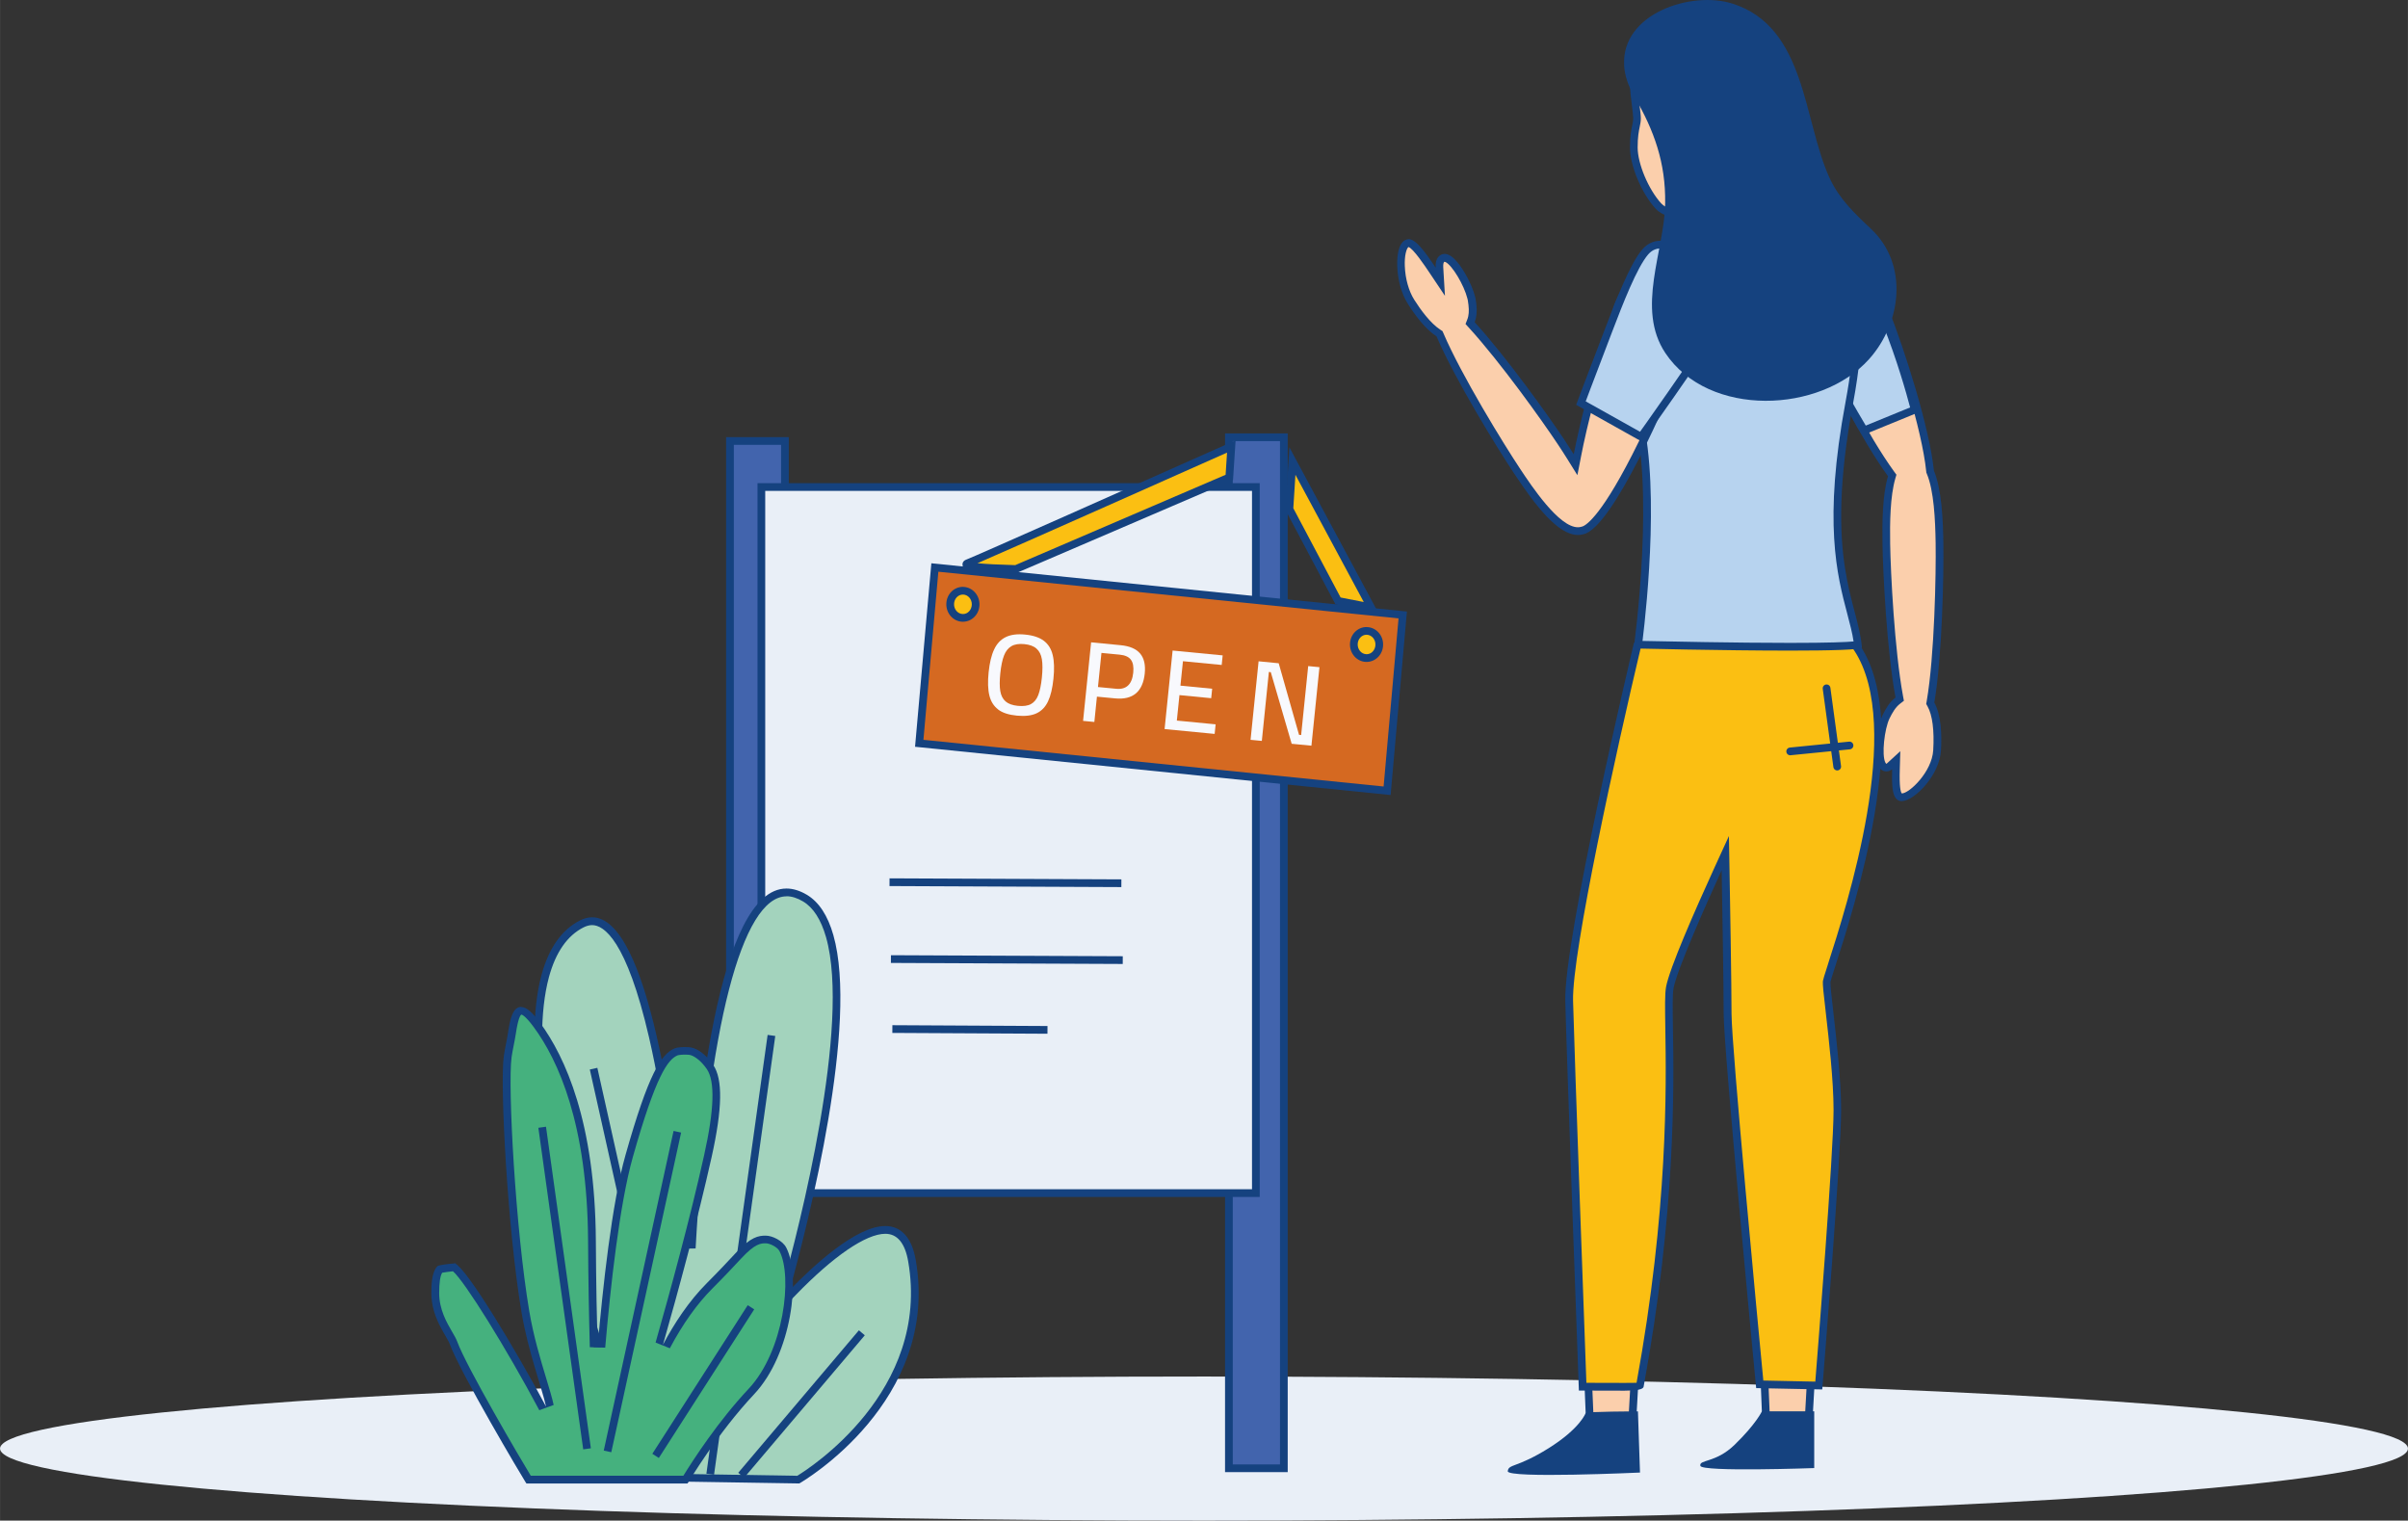 <?xml version="1.0" encoding="UTF-8"?> <svg xmlns="http://www.w3.org/2000/svg" id="Ebene_2" data-name="Ebene 2" width="165.1mm" height="104.25mm" viewBox="0 0 468 295.52"><rect x="0" y="0" width="468" height="295.52" fill="#333333" stroke="none"/><g id="Text-Bild"><g id="Ebene_110" data-name="Ebene 110"><ellipse cx="234" cy="281.52" rx="234" ry="14" style="fill: #e9eff7;"></ellipse><g><g><g><rect x="238.84" y="84.98" width="10.68" height="200.37" style="fill: #4264ad;"></rect><path d="M248.77,85.73v198.87h-9.18V85.73h9.18M250.27,84.23h-12.18v201.87h12.18V84.23h0Z" style="fill: #15427f;"></path></g><g><rect x="141.87" y="85.7" width="10.68" height="200.37" style="fill: #4264ad;"></rect><path d="M151.8,86.45v198.87h-9.18V86.45h9.18M153.3,84.95h-12.18v201.87h12.18V84.95h0Z" style="fill: #15427f;"></path></g><g><rect x="147.96" y="94.65" width="96.11" height="137.22" style="fill: #e9eff7;"></rect><path d="M243.33,95.4v135.72h-94.61V95.4h94.61M244.83,93.9h-97.61v138.72h97.61V93.9h0Z" style="fill: #15427f;"></path></g><line x1="173.43" y1="199.99" x2="203.58" y2="200.15" style="fill: none; stroke: #15427f; stroke-width: 1.5px;"></line><line x1="173.15" y1="186.39" x2="218.21" y2="186.59" style="fill: none; stroke: #15427f; stroke-width: 1.5px;"></line><line x1="172.88" y1="171.45" x2="217.94" y2="171.65" style="fill: none; stroke: #15427f; stroke-width: 1.5px;"></line></g><g id="Schild"><g><polygon points="178.66 144.46 181.69 110.29 272.63 119.52 269.6 153.68 178.66 144.46" style="fill: #d56921;"></polygon><path d="M182.37,111.11l89.44,9.07-2.9,32.67-89.44-9.07,2.9-32.67M181.01,109.47l-3.17,35.66,92.43,9.38,3.17-35.66-92.43-9.38h0Z" style="fill: #15427f;"></path></g><g id="OPEN"><path d="M194.01,137.89c-.86-.64-1.43-1.54-1.72-2.71s-.34-2.68-.15-4.53c.19-1.83.54-3.31,1.07-4.43.52-1.12,1.27-1.92,2.25-2.4s2.25-.65,3.8-.49c1.55.15,2.76.56,3.62,1.21.86.66,1.44,1.58,1.72,2.78.29,1.19.33,2.72.14,4.58s-.54,3.32-1.05,4.4c-.51,1.09-1.25,1.86-2.22,2.32s-2.25.61-3.83.46-2.78-.54-3.64-1.18ZM200.37,136.83c.62-.34,1.09-.91,1.41-1.73s.56-1.96.71-3.43c.15-1.46.15-2.65,0-3.55-.15-.9-.5-1.59-1.05-2.07-.54-.48-1.33-.77-2.37-.87s-1.87.03-2.5.4c-.63.37-1.11.97-1.44,1.82-.33.85-.57,2.01-.72,3.47-.15,1.43-.15,2.58,0,3.45s.49,1.53,1.03,2c.54.47,1.34.76,2.4.86s1.91-.01,2.53-.35Z" style="fill: #f8f9fd;"></path><path d="M212.06,124.83l5.75.56c1.75.17,3.01.71,3.78,1.62.77.91,1.07,2.22.89,3.92s-.75,3.02-1.72,3.83c-.97.81-2.3,1.13-4.01.97l-3.56-.34-.5,4.92-2.19-.21,1.56-15.26ZM216.93,133.86c1.98.19,3.09-.86,3.32-3.15.11-1.11-.04-1.94-.46-2.5-.42-.56-1.15-.88-2.18-.98l-3.54-.34-.68,6.63,3.54.34Z" style="fill: #f8f9fd;"></path><path d="M229.91,128.5l-.49,4.75,6.17.6-.19,1.84-6.17-.6-.51,4.95,7.54.73-.19,1.86-9.73-.94,1.56-15.26,9.73.94-.19,1.86-7.54-.73Z" style="fill: #f8f9fd;"></path><path d="M256.44,129.66l-1.56,15.26-3.84-.37-4.06-13.92-.37-.04-1.37,13.4-2.19-.21,1.56-15.26,3.91.38,3.95,13.91.41.04,1.37-13.4,2.19.21Z" style="fill: #f8f9fd;"></path></g><g><path d="M265.48,127.89c-1.36-.06-2.43-1.29-2.37-2.74.05-1.42,1.14-2.54,2.47-2.54h.11c1.35.06,2.42,1.29,2.37,2.75-.05,1.42-1.13,2.53-2.47,2.54h-.12Z" style="fill: #fbbf12;"></path><path d="M265.58,123.36h.07c.96.04,1.71.92,1.67,1.97-.04,1.02-.79,1.81-1.69,1.81h-.09c-.96-.04-1.71-.93-1.67-1.97.04-1.01.79-1.81,1.71-1.81M265.59,121.86c-1.74,0-3.16,1.43-3.22,3.26-.07,1.87,1.32,3.45,3.1,3.52h.12c1.74,0,3.16-1.43,3.22-3.25.07-1.87-1.32-3.45-3.1-3.52h-.12Z" style="fill: #15427f;"></path></g><g><path d="M187.04,120.08c-1.36-.06-2.42-1.29-2.37-2.74.05-1.42,1.14-2.54,2.47-2.54h.11c1.35.06,2.42,1.29,2.37,2.75-.05,1.42-1.14,2.53-2.47,2.54h-.12Z" style="fill: #fbbf12;"></path><path d="M187.13,115.55h.07c.96.04,1.71.92,1.67,1.97-.04,1.02-.79,1.81-1.69,1.81h-.09c-.96-.04-1.71-.92-1.67-1.97.04-1.01.79-1.81,1.71-1.81M187.14,114.05c-1.74,0-3.16,1.43-3.22,3.26-.07,1.87,1.32,3.45,3.1,3.52h.12c1.74,0,3.16-1.43,3.22-3.25.07-1.86-1.32-3.44-3.1-3.52h-.12Z" style="fill: #15427f;"></path></g><g><polygon points="260.05 116.79 250.59 98.93 251.17 89.58 266.46 118.03 260.05 116.79" style="fill: #fbbf12;"></polygon><path d="M251.76,92.26l13.29,24.74-4.5-.88-9.19-17.35.41-6.51M250.59,86.91l-.76,12.19,9.73,18.36,8.31,1.62-17.28-32.16h0Z" style="fill: #15427f;"></path></g><g><path d="M197.43,110.58c-2.22-.06-8.98-.24-9.63-.8,0,0,0,0,.01,0,.01,0,0-.03,0-.07,0-.04-.03-.16.25-.26,1.62-.58,49.04-21.7,51.05-22.6l.19-.08-.39,6-41.46,17.81h-.03Z" style="fill: #fbbf12;"></path><path d="M238.48,87.96l-.28,4.31-40.89,17.56c-3.36-.09-5.81-.22-7.34-.37,8.04-3.48,42.17-18.68,48.51-21.5M240.13,85.58l-1.32.59c-17.08,7.61-49.72,22.13-51,22.58-.64.23-.8.71-.74,1.09.12.76.2,1.22,10.34,1.5h.19s42.04-18.05,42.04-18.05l.5-7.7h0Z" style="fill: #15427f;"></path></g></g></g><g id="Kati"><g><path d="M329,41.91c-3.29,0-5.54-.64-6.69-1.9-2.62-2.9-4.76-8-4.76-11.37,0-2.13.24-3.29.42-4.15.11-.53.21-.99.21-1.52,0-.48-.12-1.43-.27-2.61-.16-1.27-.32-2.57-.33-3.36-.03-3.97,1.44-7.74,4.04-10.36,2.37-2.38,5.49-3.64,9.05-3.64,4.2,0,7.53,1.25,9.9,3.71,3.13,3.27,4.57,8.57,4.27,15.76l-.03.59c-.01.27-.03.52-.04.9v.31c.32,7.44-4.28,16.21-12.23,17.4-.09.02-.16.03-.27.05h-.21c-.48.07-1.65.19-3.05.19Z" style="fill: #fbcfac;"></path><path d="M330.67,3.75c3.99,0,7.14,1.17,9.35,3.48,2.99,3.12,4.35,8.23,4.06,15.2l-.03.59c-.02.27-.03.54-.04.92v.04s0,.04,0,.04v.27c.3,7.11-4.05,15.49-11.59,16.63l-.09.02h-.06s-.03.02-.06.03h-.21s-.05.02-.05.02h-.05c-.42.06-1.55.18-2.91.18-3.03,0-5.15-.57-6.14-1.65-2.48-2.73-4.57-7.71-4.57-10.87,0-2.06.23-3.18.4-3.99.12-.57.22-1.07.22-1.67,0-.53-.12-1.49-.27-2.7-.15-1.18-.32-2.52-.32-3.27-.03-3.77,1.37-7.35,3.82-9.82,2.22-2.24,5.17-3.42,8.51-3.42M330.67,2.25c-3.76,0-7.07,1.34-9.58,3.86-2.74,2.76-4.29,6.73-4.26,10.89,0,.84.17,2.16.33,3.45.13,1.01.26,2.06.26,2.52s-.08.83-.19,1.37c-.18.88-.44,2.09-.44,4.3,0,3.53,2.22,8.86,4.95,11.88,1.29,1.42,3.73,2.15,7.25,2.15,1.45,0,2.65-.13,3.1-.19l.27-.02c.17-.02.27-.05.27-.05,8.33-1.25,13.2-10.41,12.88-18.17v-.26c0-.36.01-.61.03-.88l.03-.6c.31-7.41-1.19-12.89-4.48-16.31-2.51-2.62-6.02-3.94-10.44-3.94h0Z" style="fill: #15427f;"></path></g><g><path d="M369.51,154.94c-.16,0-.3-.08-.43-.22-.64-.71-.66-3.03-.6-5.21l.05-1.77-1.31,1.19c-.19.17-.38.25-.61.25l-.19-.02c-.23-.04-.47-.24-.65-.58-.9-1.71-.29-7.06.78-9.27.57-1.17,1.24-2.35,2.29-3.15l.37-.28-.08-.45c-1.67-9.03-2.43-24.19-2.51-29.72-.07-4.17,0-9.4,1.04-12.93l.11-.35-.22-.3c-5.13-7.06-11.48-19.48-14.35-26.04-3.8-8.69-5.01-14.88-3.6-18.41.51-1.28,1.39-2.18,2.59-2.68.58-.24,1.18-.37,1.78-.37,4.04,0,8.35,5.51,12.47,15.95,3.01,7.63,7.85,22.75,8.68,30.98v.11s.05.1.05.1c1.44,3.42,1.7,9.16,1.78,13.78.09,5.95-.21,21.99-1.75,30.87l-.04.26.13.23c1.29,2.29,1.37,6.13,1.2,8.94-.26,4.43-4.94,9.09-6.88,9.1h-.08Z" style="fill: #fbcfac;"></path><path d="M353.97,45.37c2.58,0,6.72,2.68,11.77,15.47,3,7.59,7.81,22.62,8.63,30.78l.02.22.09.21c1.39,3.3,1.65,8.95,1.72,13.5.09,5.93-.21,21.9-1.74,30.73l-.09.53.26.47c.94,1.67,1.33,4.69,1.1,8.53-.25,4.21-4.64,8.38-6.11,8.39-.24-.29-.49-1.34-.39-4.67l.1-3.54-2.61,2.39s-.06.05-.07.05h-.06s-.09-.09-.15-.2c-.78-1.47-.18-6.6.79-8.59.53-1.08,1.14-2.18,2.07-2.89l.73-.56-.17-.91c-1.66-8.97-2.41-24.08-2.5-29.6-.07-4.11,0-9.27,1.01-12.71l.21-.71-.44-.6c-5.09-7.01-11.41-19.37-14.27-25.9-4.63-10.59-4.51-15.54-3.59-17.83.44-1.1,1.16-1.84,2.19-2.27.49-.2.99-.31,1.49-.31M353.97,43.87c-.7,0-1.39.14-2.07.42-1.4.58-2.41,1.62-3,3.09-1.49,3.72-.28,10.11,3.61,18.99,2.92,6.68,9.28,19.09,14.43,26.18-1.07,3.61-1.14,8.9-1.07,13.16.09,5.66.85,20.79,2.53,29.85-1.17.89-1.9,2.16-2.51,3.42-1.08,2.23-1.86,7.87-.77,9.94.37.71.89.93,1.26.98l.24.02c.45,0,.81-.17,1.12-.44-.09,3.18.07,4.94.79,5.74.26.29.6.46.97.47h.09c2.47,0,7.36-5.04,7.64-9.8.18-2.95.08-6.91-1.29-9.35,1.54-8.93,1.85-24.97,1.76-31.01-.07-4.7-.35-10.53-1.84-14.06-.83-8.3-5.69-23.48-8.73-31.18-4.3-10.9-8.73-16.42-13.17-16.42h0Z" style="fill: #15427f;"></path></g><g><path d="M362.3,83.64c-.37-.61-1.03-1.72-1.91-3.24-2.85-4.92-5.43-9.5-7.89-13.99-3.12-5.73-5.03-10.22-5.66-13.33-.4-1.98-.19-3.55.65-4.81,1.16-1.72,3.48-2.88,7.31-3.63.26.1.8.34.98.43,9.06,7.47,15.29,30.46,16.34,34.55l-9.83,4.02Z" style="fill: #b7d3ef;"></path><path d="M354.74,45.42c.22.09.49.21.64.29,8.46,7.05,14.45,28.12,15.86,33.47l-8.62,3.53c-.38-.64-.92-1.54-1.57-2.67-2.86-4.93-5.43-9.5-7.88-13.97-3.09-5.67-4.97-10.08-5.58-13.13-.36-1.77-.18-3.16.54-4.24,1-1.49,3.17-2.56,6.62-3.27M354.86,43.87c-5.79,1.1-9.96,3.4-8.75,9.36.7,3.45,2.85,8.25,5.74,13.55,3.17,5.81,6.04,10.8,7.9,14.01,1.15,1.97,1.92,3.26,2.16,3.66.05.09.08.14.08.14l11.03-4.51s-6.55-27.24-16.79-35.61c-.07-.06-1.25-.59-1.36-.59h0Z" style="fill: #15427f;"></path></g><g><path d="M310.77,276.21c-.96,0-1.49-.04-1.78-.07-.09-2.62-.58-14.09-.71-17l10.1-1.89c-.18,1.9-.48,6.63-1.14,18.7-1.31.08-4.32.26-6.47.26Z" style="fill: #fbcfac;"></path><path d="M317.55,258.16c-.2,2.45-.48,7.29-1.02,17.08-1.49.09-3.94.22-5.76.22-.45,0-.79,0-1.06-.02-.12-3.27-.5-12.17-.66-15.69l8.49-1.59M319.23,256.32l-11.72,2.19s.75,17.44.75,18.13c0,.23,1.08.31,2.52.31,2.87,0,7.19-.31,7.19-.31,0,0,1.1-20.1,1.27-20.33h0Z" style="fill: #15427f;"></path></g><g><path d="M345.04,276.21c-.96,0-1.49-.04-1.78-.07-.09-2.62-.58-14.09-.71-17l10.1-1.89c-.18,1.9-.48,6.63-1.14,18.7-1.31.08-4.32.26-6.47.26Z" style="fill: #fbcfac;"></path><path d="M351.82,258.16c-.2,2.45-.48,7.29-1.02,17.08-1.49.09-3.94.22-5.76.22-.45,0-.79,0-1.06-.02-.12-3.27-.5-12.17-.66-15.69l8.49-1.59M353.49,256.32l-11.72,2.19s.75,17.44.75,18.13c0,.23,1.08.31,2.52.31,2.87,0,7.19-.31,7.19-.31,0,0,1.1-20.1,1.27-20.33h0Z" style="fill: #15427f;"></path></g><g><path d="M315.75,269.52c-3.21,0-8.01-.02-8.01-.02h-.15s-.03-.85-.03-.85c-.54-14.76-2.32-63.72-2.58-74.11-.31-11.93,12.69-66.76,13.24-69.09v-.05s.05-.04.05-.04c.49-.4,12.1-9.84,24.49-9.84,7.53,0,13.66,3.53,18.24,10.49,9.94,15.11-1.31,50.08-5.01,61.57l-.08.26c-.59,1.85-.84,2.63-.88,2.88-.05.69.17,2.63.56,5.99.6,5.27,1.52,13.24,1.52,19.02,0,8.58-3.23,48.78-3.6,53.33l-.02.21-11.47-.24-.03-.3c-.64-6.65-6.22-65.15-6.22-71.71,0-5.54-.3-22.76-.39-27.91l-.06-3.3-1.37,3.01c-3.23,7.07-8.75,19.47-9.42,23.16-.23,1.25-.18,4.01-.12,7.82.18,11.54.57,35.55-5.69,69.58,0,.03,0,.05-.01.08-.38.07-1.44.07-2.95.07Z" style="fill: #fbbf12;"></path><path d="M342.76,116.28c7.26,0,13.18,3.42,17.62,10.15,9.74,14.81-1.43,49.52-5.1,60.93l-.03.11c-.72,2.23-.9,2.84-.95,3.14v.07s-.02.07-.02.07c-.04.66.13,2.27.57,6.06.6,5.25,1.51,13.19,1.51,18.92,0,8.4-3.12,47.4-3.55,52.78l-10.1-.21c-1.09-11.35-6.18-64.99-6.18-71.28,0-5.62-.3-22.8-.39-27.93l-.12-6.61-2.75,6.01c-3.96,8.67-8.82,19.76-9.47,23.33-.24,1.33-.2,3.97-.14,7.97.18,11.46.56,35.25-5.59,68.95-.52.02-1.35.02-2.31.02-2.54,0-6.07-.01-7.44-.02-.23-6.32-2.3-63.07-2.59-74.23-.24-9.44,8.48-48.94,13.17-68.7,1.47-1.18,12.34-9.55,23.86-9.55M342.76,114.78c-12.65,0-24.47,9.6-24.97,10.01l-.24.19-.07.3c-.55,2.33-13.57,57.29-13.26,69.28.3,11.88,2.59,74.19,2.61,74.82l.03.87h.87s4.8.02,8.01.02q3.56,0,3.7-.76c6.27-34.1,5.89-58.17,5.7-69.73-.06-3.77-.1-6.49.11-7.68.67-3.67,6.45-16.61,9.36-22.98.13,7.33.39,22.73.39,27.9,0,6.89,5.99,69.29,6.24,71.95l.08.8,12.84.26.07-.85c.15-1.81,3.6-44.51,3.6-53.45,0-5.82-.92-13.81-1.52-19.1-.32-2.79-.6-5.2-.56-5.79.04-.23.47-1.59.93-3.02,3.73-11.57,15.06-46.8,4.93-62.21-4.73-7.19-11.08-10.83-18.87-10.83h0Z" style="fill: #15427f;"></path></g><line x1="355" y1="133.77" x2="357.07" y2="148.98" style="fill: none; stroke: #15427f; stroke-linecap: round; stroke-width: 1.5px;"></line><line x1="359.46" y1="144.88" x2="347.93" y2="146.03" style="fill: none; stroke: #15427f; stroke-linecap: round; stroke-width: 1.5px;"></line><g><path d="M347.92,125.68c-11.23,0-25.92-.32-29.55-.4.68-5.27,3.89-32.88-.62-46.46-1.87-5.65-2.85-8.79-3.4-10.85-.21-.75-.34-1.36-.45-1.89-.22-1.11-.26-1.83-.25-2.71.09-5.77,5.28-11.03,6.87-12.51,2.31-2.15,18.29-7.67,29.37-7.67,1.09,0,2.12.06,3.04.17,1.61.19,3.14,1.21,4.42,2.96,2.39,3.25,5.84,11.72,2.07,31.87-4.35,23.22-1.65,33.45.32,40.92.59,2.26,1.12,4.23,1.33,6.2-.96.15-3.95.37-13.16.37h0Z" style="fill: #b7d3ef;"></path><path d="M349.9,43.95c1.07,0,2.06.05,2.96.16,1.4.17,2.75,1.08,3.9,2.66,1.87,2.54,5.79,10.67,1.94,31.29-4.38,23.39-1.66,33.71.33,41.25.51,1.94.97,3.67,1.22,5.35-1.4.13-4.67.28-12.32.28-10.5,0-24.03-.28-28.7-.38.86-6.96,3.59-32.88-.75-45.97-1.86-5.62-2.84-8.76-3.39-10.83-.2-.71-.33-1.3-.44-1.82-.21-1.05-.24-1.73-.23-2.56.09-5.47,5.1-10.55,6.63-11.97,1.91-1.78,17.64-7.47,28.86-7.47M349.9,42.45c-11.19,0-27.47,5.63-29.88,7.87-2.65,2.46-7.02,7.57-7.11,13.05-.01.9.02,1.69.26,2.87.11.54.25,1.16.46,1.92.57,2.17,1.6,5.42,3.41,10.9,4.9,14.77.54,46.65.47,46.96,0,0,17.39.42,30.4.42,7.79,0,14-.15,13.96-.63-.71-8.78-7.5-16.59-1.71-47.47,4.75-25.39-1.56-35.05-7.13-35.71-.98-.12-2.04-.17-3.14-.17h0Z" style="fill: #15427f;"></path></g><path d="M308.18,274.61s-1.02,2.97-7.2,6.84c-6.18,3.87-7.8,3.02-7.94,4.47s25.7.26,25.7.26l-.4-11.89s-10.14.02-10.15.33Z" style="fill: #15427f;"></path><g><path d="M306.68,103.22c-3.59,0-7.99-5.9-11.83-11.67-3.21-4.83-11.44-18.21-14.98-26.48l-.09-.21-.19-.12c-2.1-1.36-4.07-4.06-5.34-6.09-1.14-1.81-1.85-4.33-1.95-6.91-.04-1,.03-1.92.19-2.67.18-.86.49-1.45.88-1.71.12-.08.22-.11.33-.11,1.17,0,3.36,3.27,4.67,5.22l1.54,2.3-.17-2.76c-.02-.37,0-.69.05-.95.09-.42.29-.71.58-.86.11-.06.23-.09.36-.09.15,0,.32.04.49.12,1.62.74,4.01,4.91,4.69,7.61.04.14.07.25.09.35.25,1.46.27,2.51.08,3.41-.06.26-.13.51-.22.75l-.17.43.31.34c6.22,6.81,14.38,18.27,17.36,22.75.67,1.01,1.27,1.94,1.82,2.82l1.01,1.61.37-1.87c.15-.75.3-1.51.47-2.27,1.57-7.33,3.87-15.28,5.45-19.91,3.04-8.9,6.31-14.24,9.7-15.87.71-.34,1.42-.51,2.12-.51.52,0,1.05.1,1.58.29,3.28,1.19,4.21,5.18,2.77,11.88-.57,2.66-1.51,5.7-2.79,9.05-3.46,9.04-13.65,31.09-18.31,31.99-.32.09-.6.12-.88.12h0Z" style="fill: #fbcfac;"></path><path d="M273.75,48.01c.93.29,3.23,3.73,4,4.88l3.08,4.6-.33-5.52c-.02-.3,0-.55.03-.74.03-.13.08-.3.21-.36.02,0,.07,0,.18.05,1.29.59,3.61,4.44,4.28,7.11v.03s.01.03.01.03c.02.08.05.17.06.24.23,1.36.26,2.33.09,3.13-.05.23-.11.44-.19.64l-.34.87.63.69c6.2,6.79,14.33,18.2,17.29,22.66.68,1.02,1.27,1.93,1.81,2.8l2.01,3.23.73-3.74c.15-.74.3-1.5.46-2.26,1.57-7.31,3.85-15.22,5.43-19.83,3.71-10.84,7.11-14.38,9.32-15.44.6-.29,1.21-.44,1.79-.44.44,0,.88.08,1.32.24,2.87,1.04,3.64,4.75,2.3,11.02-.56,2.62-1.49,5.63-2.76,8.94-1.02,2.65-4.3,10.44-7.96,17.59-6.51,12.72-9.3,13.84-9.79,13.93h-.06s-.06.03-.06.03c-.2.06-.41.08-.63.08-3.67,0-8.95-7.94-11.2-11.33-3.2-4.81-11.4-18.14-14.92-26.36l-.18-.42-.38-.25c-1.99-1.29-3.88-3.9-5.12-5.86-1.07-1.7-1.74-4.09-1.83-6.54-.04-.94.02-1.8.17-2.49.18-.83.42-1.12.53-1.21M273.71,46.5c-.26,0-.5.08-.74.23-.57.37-.98,1.11-1.21,2.18-.17.81-.24,1.8-.2,2.86.1,2.71.85,5.36,2.06,7.28,1.33,2.11,3.36,4.88,5.57,6.32,3.55,8.3,11.79,21.7,15.05,26.6,4.17,6.28,8.54,12,12.45,12,.34,0,.69-.04,1.02-.14,5.73-1.1,16.91-27.34,18.87-32.46,1.3-3.39,2.25-6.48,2.83-9.17,1.53-7.12.43-11.41-3.25-12.75-.61-.22-1.22-.33-1.83-.33-.81,0-1.63.19-2.44.58-3.58,1.72-6.98,7.2-10.09,16.3-1.59,4.65-3.9,12.63-5.47,20-.17.77-.32,1.53-.47,2.28-.55-.88-1.16-1.82-1.83-2.83-3.04-4.57-11.19-16-17.43-22.84.11-.28.19-.57.26-.87.21-1,.19-2.14-.08-3.7-.02-.12-.06-.26-.1-.41-.67-2.66-3.13-7.2-5.11-8.1-.3-.14-.57-.19-.8-.19-.29,0-.53.08-.7.17-.35.18-.8.56-.98,1.37-.08.35-.09.74-.06,1.15-2.27-3.4-3.92-5.56-5.29-5.56h0Z" style="fill: #15427f;"></path></g><path d="M334.12,57.13c-3.08-5.24-10.42-12.77-14.37-8.16-2.29,2.67-5.03,9.77-7.17,15.36-4.17,10.9-5.32,14.01-5.32,14.01l11.09,6.21.62.34s10.32-14.42,15.33-22.4" style="fill: #b7d3ef; stroke: #15427f; stroke-linecap: round; stroke-miterlimit: 10; stroke-width: 1.5px;"></path><path d="M342.44,274.28s-1.17,2.5-5.34,6.53c-3.68,3.56-6.93,2.8-6.63,4.07.29,1.22,22.13.43,22.13.43v-11.03s-10.17,0-10.16,0Z" style="fill: #15427f;"></path><path d="M325.37,46.68s-1.9,6.79-1.15,11.57c.76,4.77-2.58,3.31,1.55,8.85,4.13,5.54,11.4-13.93,11.4-13.93l-11.81-6.49Z" style="fill: #15427f;"></path><path d="M315.65,12.68c.1,1.87.73,3.91,2,6.09,3.87,6.64,6.09,12.91,5.98,20.71-.13,9.35-5.74,20.49.05,29.15,8.44,12.6,30.13,11.7,39.57,1.18,6.31-7.03,7.76-18.42.36-25.36-3.2-3-6.19-5.86-8.03-9.88-5.15-11.23-4.53-29.28-18.84-33.86-8-2.56-21.64,1.91-21.08,11.97Z" style="fill: #15427f;"></path></g><g><g><g><path d="M125.12,287.06l-.11-.28c-1.08-2.83-26.45-69.59-19.05-97.07,1.36-5.07,3.76-8.49,7.14-10.18.67-.34,1.34-.51,1.99-.51,7.53,0,14.05,23.17,17.87,63.58l1.5-.03c2.46-43.94,9.18-69.14,18.42-69.14,1.14,0,2.35.37,3.59,1.11,2.16,1.29,3.78,3.77,4.8,7.38,4.93,17.32-5.25,56.87-8.48,68.58l-.78,2.84,2.05-2.12c7.5-7.76,14.08-12.21,18.03-12.21,2.75,0,4.5,2.02,5.19,6,4.67,26.89-21.82,42.37-22.08,42.52h-.01s-30.04-.48-30.04-.48Z" style="fill: #a3d3bd;"></path><path d="M152.86,174.18c1.01,0,2.09.34,3.21,1.01,1.99,1.18,3.49,3.52,4.47,6.94,4.87,17.13-5.26,56.52-8.49,68.18l-1.57,5.68,4.09-4.23c7.36-7.62,13.74-11.98,17.49-11.98,2.33,0,3.83,1.81,4.45,5.38,4.38,25.23-19.37,40.32-21.56,41.65l-29.32-.47c-1.83-4.82-26.17-69.62-18.95-96.42,1.31-4.85,3.58-8.11,6.75-9.7.57-.28,1.12-.43,1.65-.43,2.25,0,6.67,2.83,11.06,21.82,3.05,13.2,4.98,29.62,6.06,41.08l2.99-.06c2.4-42.85,9.01-68.43,17.67-68.43M152.86,172.68c-13.32,0-17.73,44.18-19.17,69.85-2.31-24.39-7.74-64.26-18.61-64.26-.76,0-1.54.2-2.32.59-3.57,1.79-6.1,5.37-7.53,10.65-7.46,27.72,17.99,94.7,19.07,97.54l.29.76,30.75.49.19-.11c.27-.16,27.22-15.84,22.45-43.3-.75-4.33-2.8-6.62-5.93-6.62-5.7,0-14.1,7.82-18.57,12.44,3.79-13.73,13.39-51.76,8.48-68.99-1.08-3.8-2.81-6.43-5.14-7.82-1.36-.81-2.69-1.22-3.97-1.22h0Z" style="fill: #15427f;"></path></g><line x1="149.93" y1="201.23" x2="138.03" y2="286.5" style="fill: none; stroke: #15427f; stroke-miterlimit: 10; stroke-width: 1.5px;"></line><line x1="167.5" y1="259.02" x2="144.05" y2="286.71" style="fill: none; stroke: #15427f; stroke-miterlimit: 10; stroke-width: 1.5px;"></line><line x1="115.36" y1="207.69" x2="132.93" y2="286.3" style="fill: none; stroke: #15427f; stroke-miterlimit: 10; stroke-width: 1.5px;"></line></g><g><g><path d="M102.72,287.54c-.82-1.26-12.65-21.24-14.57-26.52-.19-.52-.54-1.13-.95-1.84-1.1-1.89-2.6-4.49-2.61-7.87,0-2.44.26-3.88.88-4.64.37-.12,1.62-.3,2.78-.39,2.05,1.36,10.4,14.64,17.21,27.42l1.4-.51c-.28-1.32-.81-3.07-1.42-5.1-1.11-3.68-2.49-8.26-3.33-13.17-2.67-15.77-4.22-44-3.45-49.57.1-.72.25-1.48.41-2.28.15-.75.3-1.51.41-2.26.34-2.28.8-4.38,1.84-4.38.68,0,1.67.9,3.02,2.74,4.81,6.53,10.58,19.11,10.7,41.95.04,7.28.16,14.24.34,20.68l1.5.04c1.03-11.88,2.8-27.97,5.39-37.15,4.35-15.42,6.78-19.25,9.09-20.26.31-.13,1-.22,1.76-.22.47,0,.83.03,1.01.06,1.2.19,2.72,1.4,3.86,3.08,1.74,2.56,1.61,8.23-.42,17.34-2.75,12.36-6.65,26.63-9.44,36.43l1.38.56c2.53-4.79,5.37-8.77,8.44-11.84,2.34-2.34,4.14-4.27,5.59-5.82,2.92-3.14,4.23-3.14,5.28-3.14s2.76.85,3.32,1.9c2.75,5.23,1.08,20-6.11,27.64-6.01,6.4-10.91,14.03-12.74,17.02l-.07.11h-30.49Z" style="fill: #45b17e;"></path><path d="M101.31,197.18c.06,0,.68.07,2.42,2.43,4.75,6.44,10.43,18.87,10.56,41.51.04,7.28.16,14.24.34,20.7l2.99.09c1.02-11.85,2.79-27.89,5.36-37.01,4.52-16.03,6.84-18.98,8.67-19.78.14-.06.66-.16,1.46-.16.42,0,.75.03.9.05.8.13,2.19,1.05,3.36,2.76,1.62,2.38,1.45,7.86-.53,16.76-2.74,12.34-6.64,26.6-9.43,36.39l2.77,1.11c2.5-4.72,5.29-8.64,8.31-11.66,2.37-2.37,4.17-4.3,5.61-5.85,2.69-2.89,3.81-2.89,4.72-2.89.81,0,2.25.73,2.66,1.5,2.6,4.93.87,19.48-5.99,26.78-5.9,6.28-10.73,13.73-12.68,16.89h-29.66c-1.8-2.93-12.52-21.19-14.28-26.03-.21-.58-.58-1.22-1.01-1.95-1.06-1.82-2.5-4.32-2.51-7.5,0-2,.18-3.31.58-3.97.44-.09,1.28-.2,2.1-.28,2.27,1.95,10.31,14.86,16.78,27l2.79-1.02c-.29-1.35-.82-3.11-1.44-5.15-1.11-3.66-2.48-8.21-3.3-13.08-2.66-15.72-4.21-43.81-3.44-49.35.1-.7.24-1.45.4-2.24.15-.75.3-1.52.42-2.3.45-2.99.88-3.63,1.08-3.75h.02M101.31,195.68c-1.65,0-2.17,2.31-2.58,5.02-.23,1.54-.62,3.13-.82,4.56-.78,5.6.75,33.87,3.45,49.8,1.3,7.71,3.98,14.68,4.76,18.3-5.97-11.2-15.38-26.81-17.71-27.83-.96.07-3.19.3-3.43.57-.84.92-1.16,2.55-1.15,5.23.02,4.88,2.98,8.24,3.61,9.96,1.98,5.43,14.02,25.71,14.65,26.68l.22.34h31.29l.22-.31c.09-.13,5.64-9.49,12.75-17.05,7.35-7.83,9.1-23.05,6.22-28.51-.7-1.33-2.7-2.3-3.98-2.3-1.38,0-2.88.21-5.82,3.37-1.44,1.55-3.24,3.48-5.58,5.82-3.56,3.56-6.4,7.91-8.57,12.02,2.92-10.23,6.74-24.28,9.46-36.47,2.1-9.45,2.2-15.14.31-17.92-1.23-1.8-2.91-3.17-4.36-3.4-.26-.04-.68-.07-1.13-.07-.74,0-1.59.07-2.06.28-2.56,1.12-5.02,4.85-9.51,20.75-2.64,9.34-4.42,25.78-5.41,37.29-.15-5.32-.29-12.24-.34-20.66-.13-23.04-5.97-35.77-10.85-42.39-1.57-2.13-2.66-3.04-3.63-3.04h0ZM88.24,245.48c.05,0,.11.02.17.05.18-.01.32-.02.39-.02l-.56-.03h0Z" style="fill: #15427f;"></path></g><line x1="131.64" y1="219.95" x2="118.07" y2="282.07" style="fill: none; stroke: #15427f; stroke-miterlimit: 10; stroke-width: 1.5px;"></line><line x1="145.95" y1="254.06" x2="127.41" y2="282.94" style="fill: none; stroke: #15427f; stroke-miterlimit: 10; stroke-width: 1.5px;"></line><line x1="105.37" y1="219.08" x2="114.09" y2="281.57" style="fill: none; stroke: #15427f; stroke-miterlimit: 10; stroke-width: 1.5px;"></line></g></g></g></g></svg> 